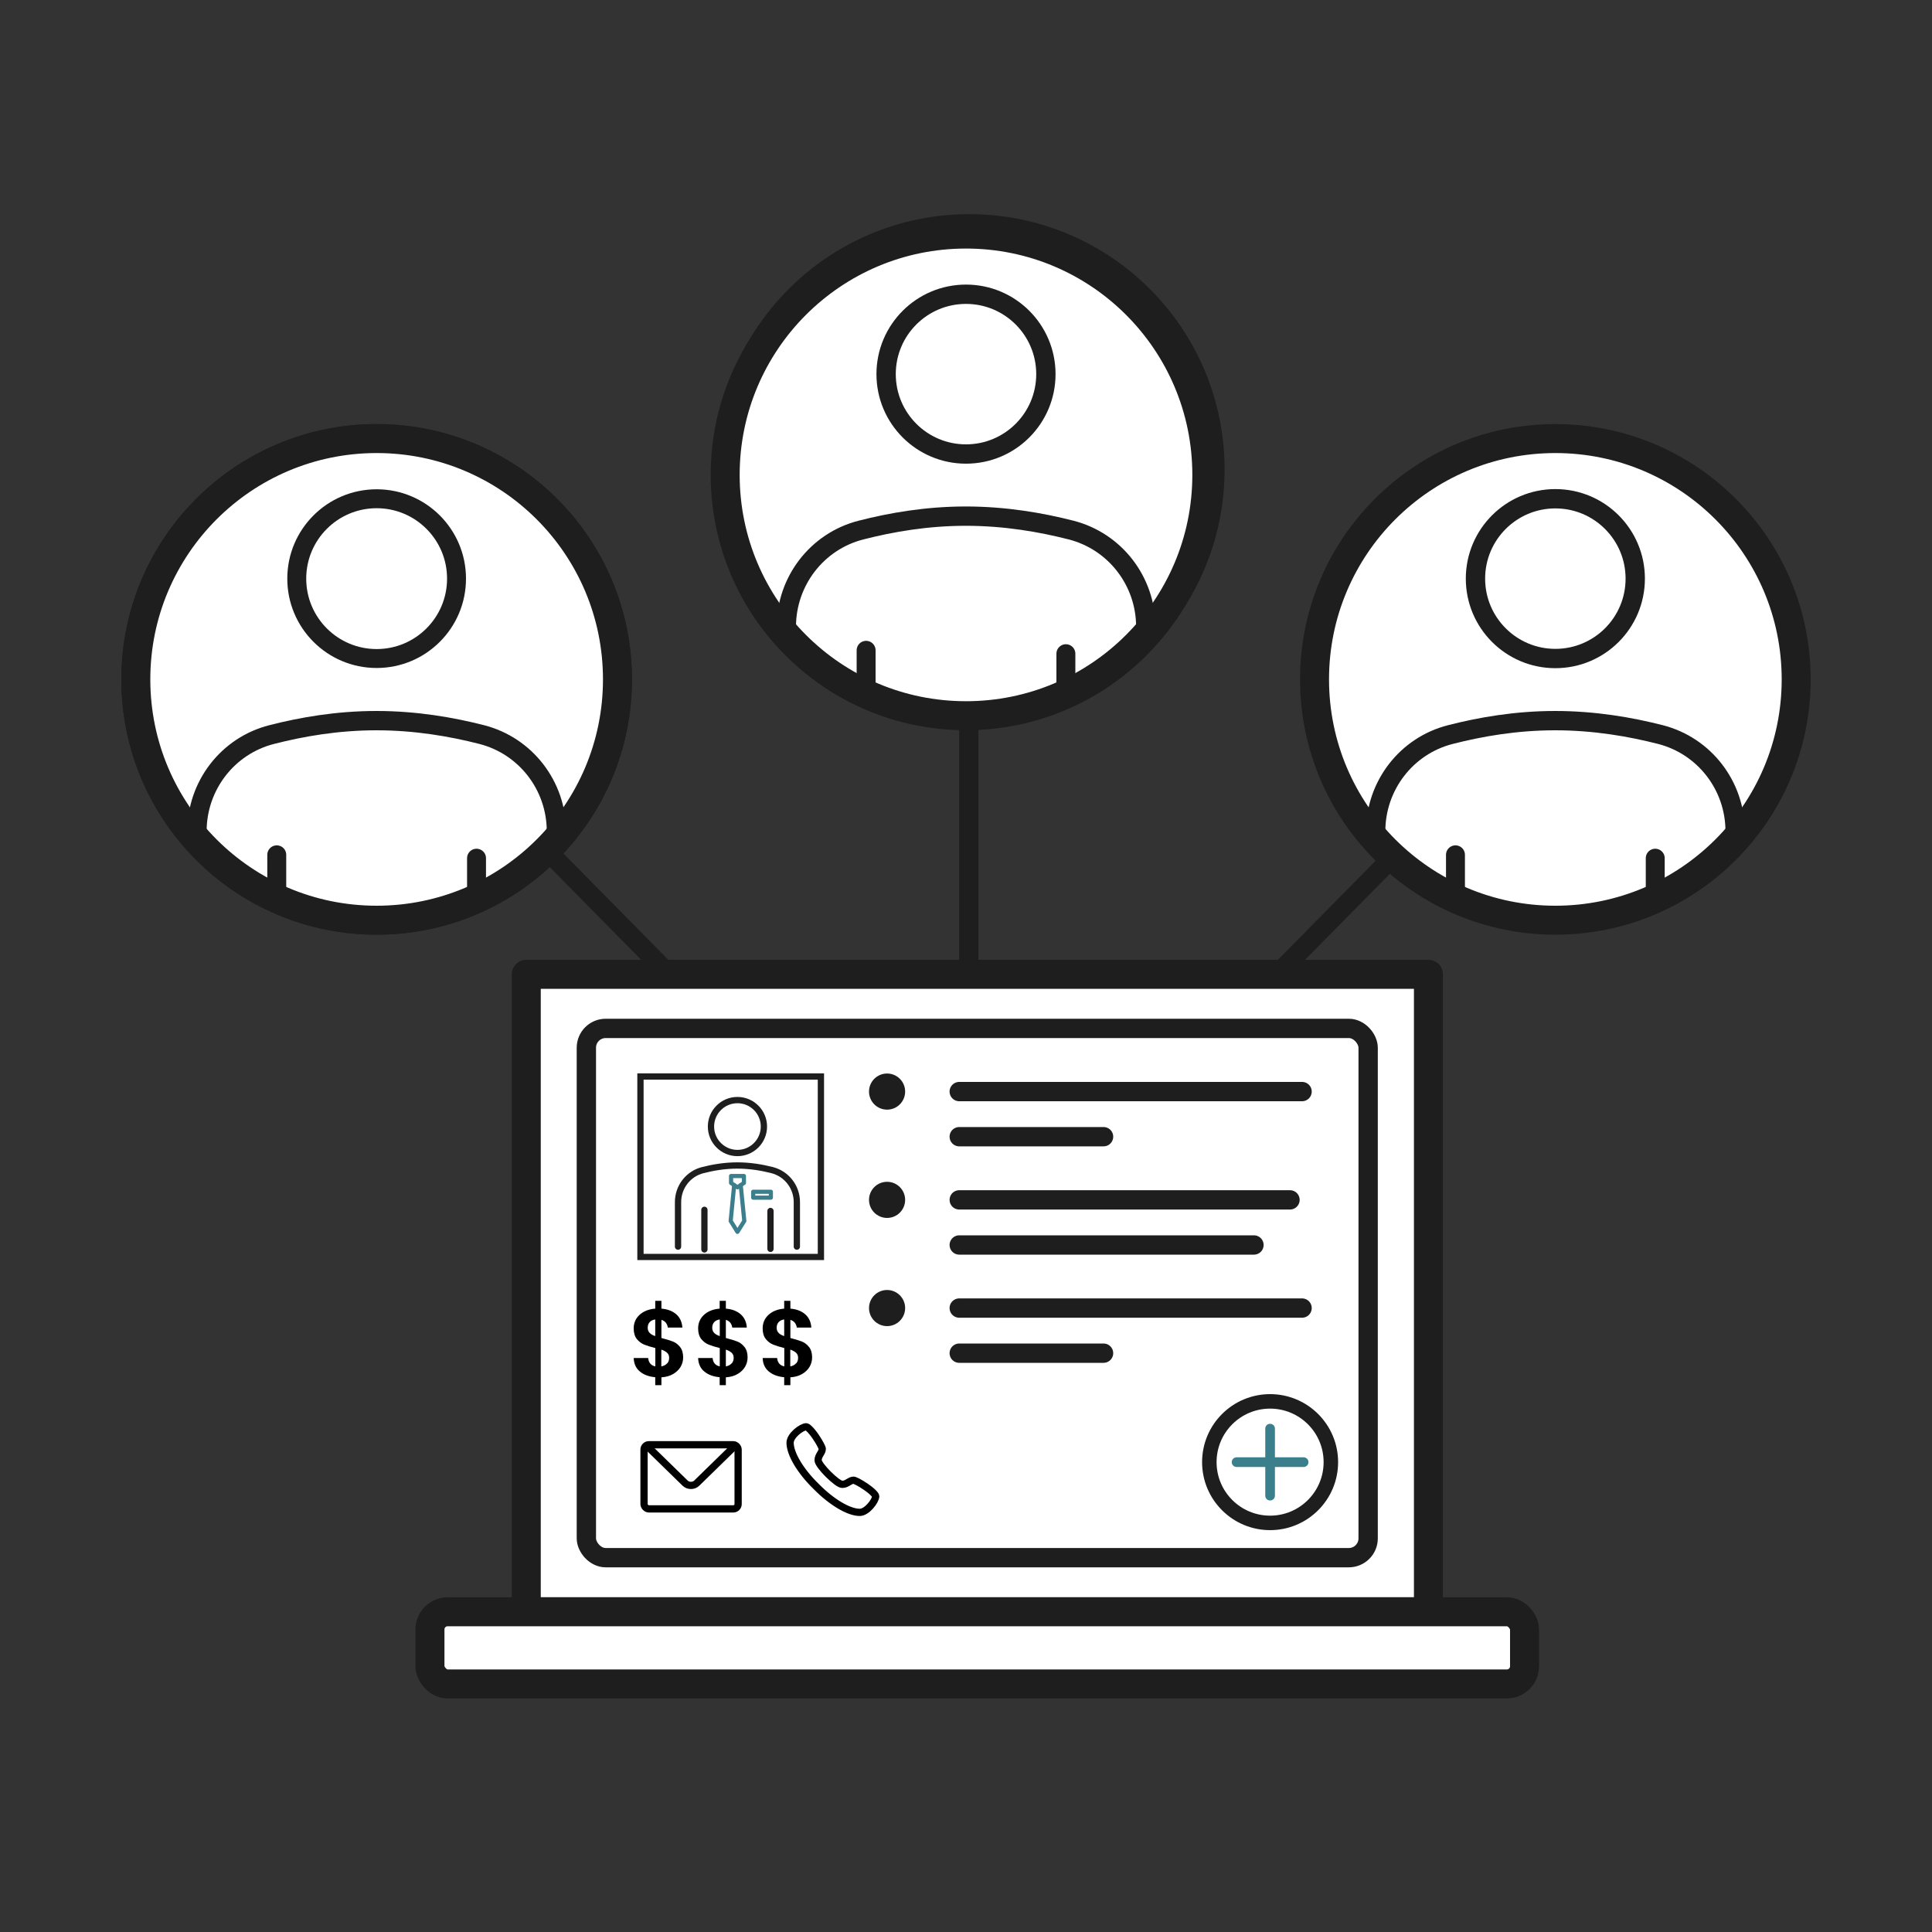 <?xml version="1.0" encoding="UTF-8"?><svg xmlns="http://www.w3.org/2000/svg" width="200" height="200" viewBox="0 0 200 200"><rect x="0" y="0" width="200" height="200" fill="#333333" stroke="none"/><g id="a"><rect x="54.48" y="100.86" width="93.39" height="65.99" fill="#fff" stroke="#1e1e1e" stroke-linecap="round" stroke-linejoin="round" stroke-width="3"/><rect x="44.51" y="166.85" width="113.31" height="7.47" rx="1.83" ry="1.83" fill="#fff" stroke="#1e1e1e" stroke-linecap="round" stroke-linejoin="round" stroke-width="3"/><rect x="66.3" y="111.44" width="18.68" height="18.68" fill="#fff" stroke="#1e1e1e" stroke-linecap="round" stroke-miterlimit="10" stroke-width=".65"/><circle cx="100.34" cy="48.6" r="24.93" fill="none" stroke="#1e1e1e" stroke-linecap="round" stroke-linejoin="round" stroke-width="3"/><polygon points="102.34 58.24 102.34 56.07 98.33 56.07 98.33 58.24 100.34 59.59 102.34 58.24" fill="none" stroke="#3b7e8c" stroke-linecap="round" stroke-linejoin="round" stroke-width="1.31"/><polyline points="101.36 58.94 102.46 70.12 100.34 73.56 98.21 70.12 99.31 58.94" fill="none" stroke="#3b7e8c" stroke-linecap="round" stroke-linejoin="round" stroke-width="1.31"/><rect x="105.27" y="60.98" width="5.54" height="1.85" fill="#fff" stroke="#3b7e8c" stroke-linecap="round" stroke-linejoin="round" stroke-width="1.31"/><circle cx="38.99" cy="70.33" r="24.93" fill="none" stroke="#1e1e1e" stroke-linecap="round" stroke-linejoin="round" stroke-width="3"/><circle cx="38.99" cy="59.9" r="8.27" fill="#fff"/><path d="M20.39,86.05c0-4.71,3.17-8.85,7.74-10.01,3.09-.79,6.76-1.44,10.84-1.44,4.08,0,7.8.65,10.89,1.44,4.57,1.17,7.74,5.3,7.74,10.01" fill="#fff"/><polygon points="40.99 79.97 40.99 77.8 36.98 77.8 36.98 79.97 38.99 81.32 40.99 79.97" fill="none" stroke="#3b7e8c" stroke-linecap="round" stroke-linejoin="round" stroke-width="1.31"/><polyline points="40.01 80.66 41.12 91.84 38.99 95.28 36.86 91.84 37.96 80.66" fill="none" stroke="#3b7e8c" stroke-linecap="round" stroke-linejoin="round" stroke-width="1.31"/><rect x="43.92" y="82.71" width="5.54" height="1.85" fill="#fff" stroke="#3b7e8c" stroke-linecap="round" stroke-linejoin="round" stroke-width="1.31"/><circle cx="76.34" cy="116.62" r="2.74" fill="#fff" stroke="#1e1e1e" stroke-linecap="round" stroke-miterlimit="10" stroke-width=".65"/><path d="M70.19,129.05v-4.61c0-1.56,1.05-2.93,2.56-3.31,1.02-.26,2.24-.48,3.58-.48,1.35,0,2.58.22,3.6.48,1.51.39,2.56,1.75,2.56,3.31v4.61" fill="#fff" stroke="#1e1e1e" stroke-linecap="round" stroke-linejoin="round" stroke-width=".65"/><path d="M72.92,129.34v-4.1" fill="#fff" stroke="#1e1e1e" stroke-linecap="round" stroke-linejoin="round" stroke-width=".65"/><line x1="79.76" y1="125.36" x2="79.76" y2="129.28" fill="#fff" stroke="#1e1e1e" stroke-linecap="round" stroke-linejoin="round" stroke-width=".65"/><circle cx="38.99" cy="70.33" r="24.93" fill="#fff" stroke="#1e1e1e" stroke-linecap="round" stroke-linejoin="round" stroke-width="3"/><circle cx="38.99" cy="59.9" r="8.27" fill="none" stroke="#1e1e1e" stroke-linecap="round" stroke-miterlimit="10" stroke-width="1.96"/><path d="M20.39,86.05c0-4.71,3.17-8.85,7.74-10.01,3.09-.79,6.76-1.44,10.84-1.44,4.08,0,7.8.65,10.89,1.44,4.57,1.17,7.74,5.3,7.74,10.01" fill="none" stroke="#1e1e1e" stroke-linecap="round" stroke-linejoin="round" stroke-width="2"/><circle cx="161.01" cy="70.33" r="24.93" fill="#fff"/><circle cx="161.01" cy="59.9" r="8.27" fill="#fff"/><path d="M142.41,86.05c0-4.71,3.17-8.85,7.74-10.01,3.09-.79,6.76-1.44,10.84-1.44,4.08,0,7.8.65,10.89,1.44,4.57,1.17,7.74,5.3,7.74,10.01" fill="#fff"/><polygon points="163.02 79.97 163.02 77.8 159.01 77.8 159.01 79.97 161.01 81.32 163.02 79.97" fill="none" stroke="#3b7e8c" stroke-linecap="round" stroke-linejoin="round" stroke-width="1.31"/><polyline points="162.04 80.66 163.14 91.84 161.01 95.28 158.88 91.84 159.99 80.66" fill="none" stroke="#3b7e8c" stroke-linecap="round" stroke-linejoin="round" stroke-width="1.31"/><rect x="165.94" y="82.71" width="5.54" height="1.85" fill="#fff" stroke="#3b7e8c" stroke-linecap="round" stroke-linejoin="round" stroke-width="1.31"/><circle cx="161.01" cy="70.33" r="24.93" fill="none" stroke="#1e1e1e" stroke-linecap="round" stroke-miterlimit="10" stroke-width="2"/><circle cx="161.01" cy="59.9" r="8.27" fill="none" stroke="#1e1e1e" stroke-linecap="round" stroke-miterlimit="10" stroke-width="1.96"/><path d="M142.41,86.05c0-4.71,3.17-8.85,7.74-10.01,3.09-.79,6.76-1.44,10.84-1.44,4.08,0,7.8.65,10.89,1.44,4.57,1.17,7.74,5.3,7.74,10.01" fill="none" stroke="#1e1e1e" stroke-linecap="round" stroke-linejoin="round" stroke-width="1.96"/><path d="M28.65,92.77v-4.28" fill="none" stroke="#1e1e1e" stroke-linecap="round" stroke-linejoin="round" stroke-width="1.96"/><line x1="49.33" y1="88.84" x2="49.33" y2="92.77" fill="none" stroke="#1e1e1e" stroke-linecap="round" stroke-linejoin="round" stroke-width="1.96"/><circle cx="161.01" cy="70.33" r="24.93" fill="#fff" stroke="#1e1e1e" stroke-linecap="round" stroke-miterlimit="10" stroke-width="3"/><circle cx="161.01" cy="59.9" r="8.27" fill="none" stroke="#1e1e1e" stroke-linecap="round" stroke-miterlimit="10" stroke-width="2"/><path d="M142.41,86.05c0-4.71,3.17-8.85,7.74-10.01,3.09-.79,6.76-1.44,10.84-1.44,4.08,0,7.8.65,10.89,1.44,4.57,1.17,7.74,5.3,7.74,10.01" fill="none" stroke="#1e1e1e" stroke-linecap="round" stroke-linejoin="round" stroke-width="2"/><path d="M150.67,92.77v-4.28" fill="none" stroke="#1e1e1e" stroke-linecap="round" stroke-linejoin="round" stroke-width="1.96"/><line x1="171.35" y1="88.84" x2="171.35" y2="92.77" fill="none" stroke="#1e1e1e" stroke-linecap="round" stroke-linejoin="round" stroke-width="1.96"/><circle cx="100" cy="49.16" r="24.93" fill="#fff" stroke="#1e1e1e" stroke-linecap="round" stroke-linejoin="round" stroke-width="3"/><circle cx="100" cy="38.73" r="8.27" fill="#fff" stroke="#1e1e1e" stroke-linecap="round" stroke-miterlimit="10" stroke-width="2"/><path d="M81.4,64.88c0-4.71,3.17-8.85,7.74-10.01,3.09-.79,6.76-1.44,10.84-1.44,4.08,0,7.8.65,10.89,1.44,4.57,1.17,7.74,5.3,7.74,10.01" fill="none" stroke="#1e1e1e" stroke-linecap="round" stroke-linejoin="round" stroke-width="2"/><path d="M89.66,71.6v-4.28" fill="none" stroke="#1e1e1e" stroke-linecap="round" stroke-linejoin="round" stroke-width="1.96"/><line x1="110.34" y1="67.67" x2="110.34" y2="71.6" fill="none" stroke="#1e1e1e" stroke-linecap="round" stroke-linejoin="round" stroke-width="1.96"/><polygon points="77.01 122.46 77.01 121.74 75.68 121.74 75.68 122.46 76.34 122.91 77.01 122.46" fill="none" stroke="#3b7e8c" stroke-linecap="round" stroke-linejoin="round" stroke-width=".43"/><polyline points="76.68 122.69 77.05 126.39 76.34 127.52 75.64 126.39 76 122.69" fill="none" stroke="#3b7e8c" stroke-linecap="round" stroke-linejoin="round" stroke-width=".43"/><rect x="77.97" y="123.37" width="1.83" height=".61" fill="#fff" stroke="#3b7e8c" stroke-linecap="round" stroke-linejoin="round" stroke-width=".43"/><path d="M100.29,100.77v-26.68" fill="#fff" stroke="#1e1e1e" stroke-linecap="round" stroke-linejoin="round" stroke-width="2"/><path d="M99.3,113h35.49" fill="#fff" stroke="#1e1e1e" stroke-linecap="round" stroke-linejoin="round" stroke-width="2"/><path d="M99.3,117.67h14.94" fill="#fff" stroke="#1e1e1e" stroke-linecap="round" stroke-linejoin="round" stroke-width="2"/><path d="M69.17,100.77l-11.58-11.74" fill="#fff" stroke="#1e1e1e" stroke-linecap="round" stroke-linejoin="round" stroke-width="2"/><path d="M132.3,100.77l11.58-11.74" fill="#fff" stroke="#1e1e1e" stroke-linecap="round" stroke-linejoin="round" stroke-width="2"/><circle cx="91.83" cy="113" r="1.87" fill="#1e1e1e"/><path d="M99.3,124.21h34.24" fill="#fff" stroke="#1e1e1e" stroke-linecap="round" stroke-linejoin="round" stroke-width="2"/><path d="M99.3,128.88h30.51" fill="#fff" stroke="#1e1e1e" stroke-linecap="round" stroke-linejoin="round" stroke-width="2"/><circle cx="91.83" cy="124.21" r="1.87" fill="#1e1e1e"/><path d="M99.3,135.41h35.49" fill="#fff" stroke="#1e1e1e" stroke-linecap="round" stroke-linejoin="round" stroke-width="2"/><path d="M99.3,140.08h14.94" fill="#fff" stroke="#1e1e1e" stroke-linecap="round" stroke-linejoin="round" stroke-width="2"/><circle cx="91.83" cy="135.41" r="1.87" fill="#1e1e1e"/><line x1="131.48" y1="147.89" x2="131.48" y2="154.83" fill="#004b84" stroke="#3b7e8c" stroke-linecap="round" stroke-linejoin="round"/><line x1="128.01" y1="151.36" x2="134.95" y2="151.36" fill="#004b84" stroke="#3b7e8c" stroke-linecap="round" stroke-linejoin="round"/><circle cx="131.48" cy="151.36" r="6.29" fill="none" stroke="#1e1e1e" stroke-linecap="round" stroke-linejoin="round" stroke-width="1.5"/></g><g id="b"><path d="M70.46,141.49c-.18.3-.44.55-.78.75-.34.2-.75.31-1.21.34v.81h-.64v-.82c-.66-.06-1.2-.26-1.6-.6-.41-.34-.61-.81-.63-1.39h1.5c.04.48.29.77.74.87v-1.9c-.48-.12-.86-.24-1.16-.36-.29-.12-.54-.31-.76-.58-.21-.27-.32-.63-.32-1.09,0-.58.21-1.05.62-1.42s.95-.58,1.61-.63v-.81h.64v.81c.64.05,1.15.25,1.53.58.38.33.6.79.64,1.38h-1.51c-.02-.19-.09-.36-.2-.5s-.27-.24-.46-.3v1.88c.5.13.89.25,1.18.36s.54.31.75.57c.21.26.32.62.32,1.08,0,.35-.09.67-.26.97ZM67.25,137.98c.13.14.33.25.58.33v-1.72c-.24.03-.43.12-.57.27-.14.15-.21.34-.21.59,0,.22.07.4.2.53ZM69.06,141.15c.14-.16.21-.35.21-.58s-.07-.4-.21-.53-.34-.24-.6-.33v1.74c.25-.05.45-.15.59-.31Z"/><path d="M77.13,141.49c-.18.3-.44.55-.78.75-.34.2-.75.31-1.21.34v.81h-.64v-.82c-.66-.06-1.2-.26-1.6-.6-.41-.34-.61-.81-.63-1.39h1.5c.04.48.29.77.74.87v-1.9c-.48-.12-.86-.24-1.16-.36-.29-.12-.54-.31-.76-.58-.21-.27-.32-.63-.32-1.09,0-.58.21-1.05.62-1.42s.95-.58,1.61-.63v-.81h.64v.81c.64.05,1.15.25,1.53.58.38.33.6.79.64,1.38h-1.51c-.02-.19-.09-.36-.2-.5s-.27-.24-.46-.3v1.88c.5.13.89.25,1.18.36s.54.31.75.57c.21.26.32.62.32,1.08,0,.35-.09.67-.26.97ZM73.93,137.98c.13.14.33.25.58.33v-1.72c-.24.03-.43.12-.57.27-.14.15-.21.34-.21.59,0,.22.07.4.2.53ZM75.74,141.15c.14-.16.21-.35.21-.58s-.07-.4-.21-.53-.34-.24-.6-.33v1.74c.25-.05.45-.15.59-.31Z"/><path d="M83.81,141.49c-.18.3-.44.55-.78.75-.34.2-.75.31-1.21.34v.81h-.64v-.82c-.66-.06-1.2-.26-1.6-.6-.41-.34-.61-.81-.63-1.39h1.5c.04.48.29.77.74.87v-1.9c-.48-.12-.86-.24-1.16-.36-.29-.12-.54-.31-.76-.58-.21-.27-.32-.63-.32-1.09,0-.58.21-1.05.62-1.42s.95-.58,1.61-.63v-.81h.64v.81c.64.05,1.15.25,1.53.58.38.33.6.79.64,1.38h-1.51c-.02-.19-.09-.36-.2-.5s-.27-.24-.46-.3v1.88c.5.13.89.25,1.18.36s.54.31.75.57c.21.26.32.62.32,1.08,0,.35-.09.67-.26.97ZM80.6,137.98c.13.14.33.25.58.33v-1.72c-.24.03-.43.12-.57.27-.14.15-.21.34-.21.59,0,.22.07.4.2.53ZM82.41,141.15c.14-.16.21-.35.21-.58s-.07-.4-.21-.53-.34-.24-.6-.33v1.74c.25-.05.45-.15.59-.31Z"/></g><g id="c"><rect x="60.7" y="106.46" width="80.93" height="54.79" rx="2" ry="2" fill="none" stroke="#1e1e1e" stroke-miterlimit="10" stroke-width="2"/></g><g id="d"><rect x="66.67" y="149.56" width="9.74" height="6.64" rx=".5" ry=".5" fill="none" stroke="#000" stroke-linecap="round" stroke-miterlimit="10" stroke-width=".75"/><path d="M75.96,149.79l-3.83,3.74c-.33.32-.88.32-1.21,0l-3.81-3.72" fill="none" stroke="#000" stroke-linecap="round" stroke-linejoin="round" stroke-width=".75"/><path d="M85.73,152.6c-.56-.56-1.04-1.17-1.04-1.44s.13-.49.24-.67c.1-.17.19-.31.19-.51,0-.12-.28-.67-.69-1.27-.51-.74-.86-1.01-.97-1.01-.47,0-1.67.9-1.67,1.65,0,1.14,1.05,2.92,2.69,4.52,1.6,1.63,3.38,2.69,4.52,2.69.75,0,1.65-1.2,1.65-1.67,0-.11-.27-.46-1.01-.97-.6-.42-1.16-.69-1.27-.69-.19,0-.34.09-.51.19-.18.11-.39.24-.67.24s-.88-.49-1.44-1.04h0Z" fill="none" stroke="#000" stroke-linejoin="round" stroke-width=".75"/></g></svg>